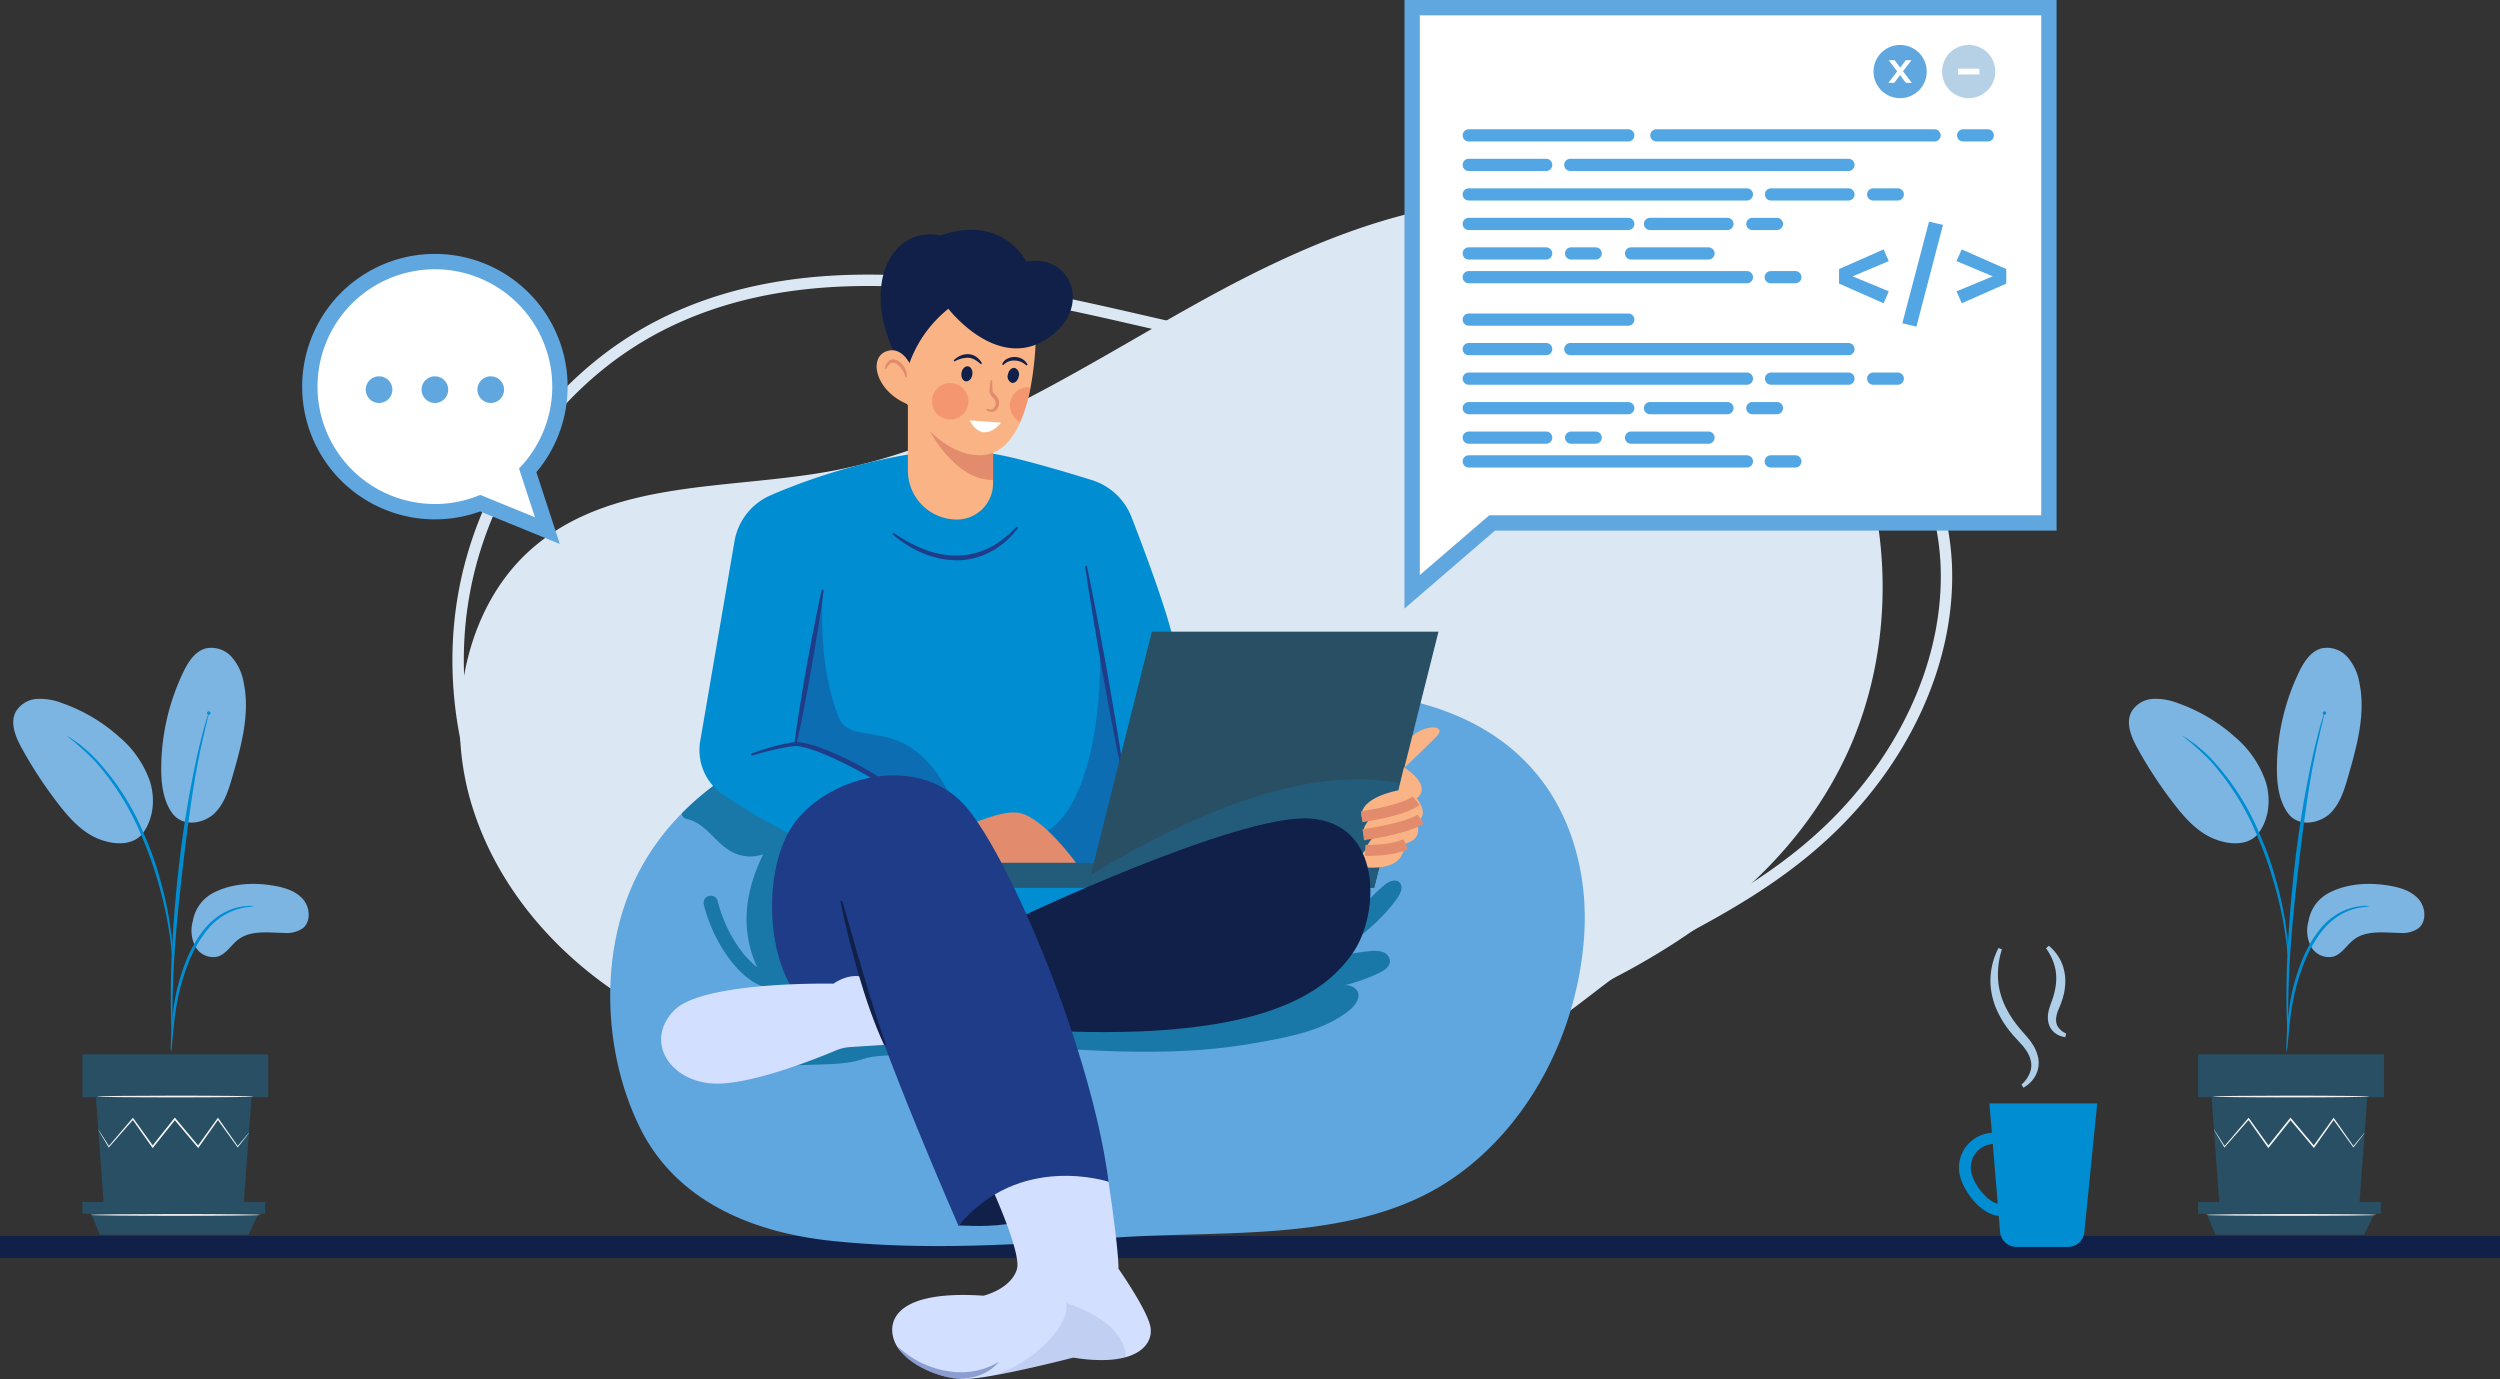 <svg xmlns="http://www.w3.org/2000/svg" xmlns:xlink="http://www.w3.org/1999/xlink" width="570" height="314.431" viewBox="0 0 570 314.431">
  <rect x="0" y="0" width="570" height="314.431" fill="#333333" stroke="none"/>
  <defs>
    <clipPath id="clip-path">
      <path id="SVGID" d="M1058.445,385.363V518.542l18.234-15.7h126.947V385.363Z" transform="translate(-1058.445 -385.363)" fill="none" stroke="#708cd5" stroke-miterlimit="10" stroke-width="3.5"/>
    </clipPath>
  </defs>
  <g id="IT_Service_Peru_ic_4" transform="translate(-211.605 -3285.285)">
    <g id="Group_257199" data-name="Group 257199" transform="translate(0 70)">
      <g id="Group_257154" data-name="Group 257154" transform="translate(211.605 3223)">
        <g id="Group_257153" data-name="Group 257153" transform="translate(0 0)">
          <g id="Group_257125" data-name="Group 257125" transform="translate(104.446 37.794)">
            <path id="Path_111992" data-name="Path 111992" d="M511.043,718.123a72.419,72.419,0,0,1,8.467-5.2c15.251-7.837,29.528-15.88,41.439-28.225,14.108-14.622,24-34.369,24-55.087s-11.147-41.959-29.5-50.553c-22.844-10.7-48.978-.526-73.836,2.038-32.043,3.3-63.9-6.449-95.523-13.185s-65.987-10.162-94.706,4.666c-23.123,11.939-40.151,35.569-44.6,61.894s3.782,54.721,21.564,74.379c25.655,28.362,66.009,36,103.427,37.809a498.654,498.654,0,0,0,82.617-2.865c12.353-1.461,23.915-3.974,34.823-10.118C497.058,729.254,503.754,723.237,511.043,718.123Z" transform="translate(-245.591 -543.75)" fill="none" stroke="#dbe8f3" stroke-miterlimit="10" stroke-width="2.596"/>
            <path id="Path_111993" data-name="Path 111993" d="M342.664,677.824c-19.262-2.278-38.645-6.932-55.665-17.132s-31.548-26.482-37.217-46.4-1.19-43.393,13.4-56.677c18.157-16.532,45.058-13.9,68.7-18.237,30.477-5.587,57.211-23.68,84.552-38.806s58.12-27.82,88.68-21.419c24.606,5.155,46.785,23.217,58.093,47.311s11.477,53.65.444,77.415c-15.92,34.288-51.073,52.67-85.111,64.644a461.815,461.815,0,0,1-77.032,19.844c-9.616,1.609-19.431,2.912-29.118,1.388s-19.36-6.2-25.354-14.584Z" transform="translate(-247.012 -477.452)" fill="#dbe8f3"/>
          </g>
          <line id="Line_656" data-name="Line 656" x2="570" transform="translate(0 276.581)" fill="none" stroke="#102048" stroke-miterlimit="10" stroke-width="5"/>
          <g id="Group_257145" data-name="Group 257145" transform="translate(446.634 207.905)">
            <g id="Group_257144" data-name="Group 257144">
              <g id="Group_257143" data-name="Group 257143" transform="translate(0 42.478)">
                <path id="Path_112009" data-name="Path 112009" d="M165.752,1565.19c-4.466,0-9.436-6.537-9.436-10.967a8,8,0,1,1,16.005,0C172.321,1558.463,170.538,1565.19,165.752,1565.19Zm-1.433-16.417a5.377,5.377,0,0,0-5.287,5.451c0,3.316,4.02,8.251,6.72,8.251,2.482,0,3.854-4.879,3.854-8.251A5.377,5.377,0,0,0,164.319,1548.773Z" transform="translate(-156.316 -1546.057)" fill="#008dd1"/>
              </g>
              <path id="Path_112010" data-name="Path 112010" d="M206.252,1548.751H194.5a3.753,3.753,0,0,1-3.74-3.442l-2.43-29.279h24.575l-2.922,29.34A3.753,3.753,0,0,1,206.252,1548.751Z" transform="translate(-181.378 -1480.075)" fill="#008dd1"/>
              <path id="Path_112011" data-name="Path 112011" d="M191.95,1353.213a18.361,18.361,0,0,0-.724,8.322,17.932,17.932,0,0,0,1.157,3.959,22.951,22.951,0,0,0,2.021,3.64,30.779,30.779,0,0,0,2.636,3.3c.23.25.48.559.732.861s.507.592.738.913l.652,1a8.66,8.66,0,0,1,.539,1.088,6.338,6.338,0,0,1,.4,1.168,5.8,5.8,0,0,1,.209,1.236,2.635,2.635,0,0,1,.007.632l-.043.632c-.03.208-.088.414-.132.619a3.055,3.055,0,0,1-.178.6l-.237.576c-.1.182-.2.358-.3.535a3.8,3.8,0,0,1-.341.5,4.078,4.078,0,0,1-.379.468,7.059,7.059,0,0,1-1.845,1.488l-.453-.718a6.58,6.58,0,0,0,2.108-3.3,1.962,1.962,0,0,0,.085-.462c.015-.156.046-.308.052-.463l-.021-.466a1.581,1.581,0,0,0-.054-.461,4.349,4.349,0,0,0-.23-.91,4.587,4.587,0,0,0-.377-.881,9.289,9.289,0,0,0-.492-.848l-.583-.815c-.208-.264-.455-.509-.679-.764l-.721-.786c-.516-.553-1.031-1.107-1.5-1.7-.5-.574-.935-1.2-1.374-1.826a21.944,21.944,0,0,1-2.156-4.072,17.25,17.25,0,0,1-1.072-4.512,16.1,16.1,0,0,1,1.778-8.873Z" transform="translate(-182.144 -1352.375)" fill="#afcfe9"/>
              <path id="Path_112012" data-name="Path 112012" d="M248.353,1350.518a10.15,10.15,0,0,1,3.337,4.981,11.135,11.135,0,0,1,.444,3.064,14.142,14.142,0,0,1-.357,3.042,18.083,18.083,0,0,1-.948,2.855l-.257.63c-.076.2-.169.394-.234.591l-.165.593c-.061.2-.067.388-.109.585a2.717,2.717,0,0,0-.039.572,2.594,2.594,0,0,0,.047.551,3.188,3.188,0,0,0,.13.529,3.381,3.381,0,0,0,.25.491,4.194,4.194,0,0,0,1.858,1.528l-.167.833a4.551,4.551,0,0,1-2.887-1.422,3.989,3.989,0,0,1-.87-1.509,4.025,4.025,0,0,1-.184-.849,4.461,4.461,0,0,1-.044-.847,5.631,5.631,0,0,1,.067-.825l.162-.792c.065-.258.157-.5.235-.751s.164-.508.241-.7a20.535,20.535,0,0,0,.807-2.553,15.178,15.178,0,0,0,.385-2.59,11.871,11.871,0,0,0-.167-2.577,12.436,12.436,0,0,0-2.155-4.843Z" transform="translate(-227.875 -1350.518)" fill="#afcfe9"/>
            </g>
          </g>
          <g id="Group_257148" data-name="Group 257148" transform="translate(139.135 44.668)">
            <path id="Path_112023" data-name="Path 112023" d="M619.267,1157.351c-1.336,22.044-12.448,44.072-30.663,56.194-21.713,14.452-52.072,11.253-76.8,13.094-21.376,1.591-42.915,2.96-64.3.684-17.52-1.868-35.192-8.809-43.562-25.819-8.385-17.048-9.292-39.7-.907-56.954a55.281,55.281,0,0,1,10.46-14.669c.685-.7,1.4-1.385,2.118-2.053.489-.451.983-.9,1.488-1.331.771-.668,1.564-1.32,2.368-1.955.266-.206.532-.413.8-.619s.538-.407.809-.608.543-.4.82-.6l.619-.44q.513-.367,1.043-.717a72.751,72.751,0,0,1,9.808-5.55,78.151,78.151,0,0,1,10.123-3.937c11.247-3.492,22.995-4.73,34.6-6.256,24.629-3.231,49.7-4.334,74.529-4.317,20.257.005,43.067,3.036,56.612,20.426C616.888,1131.744,620.033,1144.795,619.267,1157.351Z" transform="translate(-397.186 -996.807)" fill="#60a6df"/>
            <path id="Path_112024" data-name="Path 112024" d="M1226.6,1151.745s5.225-4.908,7.994-7.749-3.272-2.933-6.25.607A7.749,7.749,0,0,0,1226.6,1151.745Z" transform="translate(-1046.22 -1028.433)" fill="#f9b384"/>
            <path id="Path_112025" data-name="Path 112025" d="M492.16,1168.3a72.76,72.76,0,0,0-9.808,5.55q-.529.35-1.043.717l-.619.44c-.277.2-.549.4-.82.6s-.543.4-.809.608-.538.413-.8.619q-1.189.945-2.335,1.939l-.033.016c-.505.434-1,.88-1.488,1.33-.722.668-1.434,1.352-2.118,2.053a1.384,1.384,0,0,0,1.05,1.256c4.076.825,6.118,4.714,9.4,6.925a9.023,9.023,0,0,0,8.079,1.151c-2.97,6.291-4.609,12.531-3.326,19.572a25.1,25.1,0,0,0,1.989,6.16c-3.818-2.835-7.495-8.909-9.007-15.068a1.629,1.629,0,0,0-3.165.777c1.872,7.625,6.639,14.952,11.59,17.817a10.646,10.646,0,0,0,3.562,1.316,24.954,24.954,0,0,0,3.279,3.472l7.321,2.047,5.974-38.56Z" transform="translate(-455.969 -1049.097)" fill="#1978a7"/>
            <path id="Path_112026" data-name="Path 112026" d="M527.893,946.445a158.027,158.027,0,0,1-31.746-16.339,12.264,12.264,0,0,1-5.144-12.2l7.806-45.5a14.034,14.034,0,0,1,8.275-10.536,138.81,138.81,0,0,1,35.473-9.926,85.381,85.381,0,0,1,13.713.272c5.058.5,16.637,3.911,24,6.2a14.263,14.263,0,0,1,9.072,8.466c3.086,7.955,8.1,21.389,9.7,28.649,5.521,25.073,4.616,23.217,4.616,23.217l5.7,38.56L548.8,960.7l-15.478-7.06Z" transform="translate(-470.484 -801.347)" fill="#008dd1"/>
            <path id="Path_112027" data-name="Path 112027" d="M714.178,626.864s-5.363-11-19.619-5.974c-10.319-2.24-18.194,9.979-10.59,26.612l14.324,3.327Z" transform="translate(-619.295 -619.575)" fill="#102048"/>
            <path id="Path_112028" data-name="Path 112028" d="M729,796.25V815.7a8.247,8.247,0,0,1-8.244,8.244,11.172,11.172,0,0,1-11.171-11.171V796.25Z" transform="translate(-641.719 -757.87)" fill="#f9b384"/>
            <path id="Path_112029" data-name="Path 112029" d="M747.1,831.482v10.612c-8.652.043-14.392-11.144-14.392-11.144Z" transform="translate(-659.82 -785.031)" fill="#e28b6d"/>
            <path id="Path_112030" data-name="Path 112030" d="M732.176,691.552a37.547,37.547,0,0,1-2.335,7.88c-1.868,4.263-4.72,7.511-9.075,7.6-10.194.217-18.058-13.713-18.058-13.713l1.629-19.008,7.739-8.689,21.316,13.17A71.985,71.985,0,0,1,732.176,691.552Z" transform="translate(-636.337 -655.621)" fill="#f9b384"/>
            <path id="Path_112031" data-name="Path 112031" d="M699.351,673.079a28.041,28.041,0,0,1,9.436-14.12s10.658,13.917,21.927,7.2,6.381-19.959-4.141-17.922l-12.084-1.358-15.139,4.82-2.58,11.88Z" transform="translate(-631.69 -640.945)" fill="#102048"/>
            <path id="Path_112032" data-name="Path 112032" d="M627.507,1048.4c-10.269-22.188-23.213-11.6-26.381-19.745-4.439-11.415-3.6-24.328-3.62-28.241l-6.185,34.826s13.809,1.313,18.914,9.627Z" transform="translate(-549.148 -917.684)" fill="#1f3c88" opacity="0.4"/>
            <path id="Path_112033" data-name="Path 112033" d="M597.012,997.4c-.385,2.979-.839,5.947-1.308,8.911s-.993,5.919-1.485,8.88q-.773,4.435-1.636,8.853l-.885,4.415c-.32,1.467-.618,2.938-.961,4.4l-.449-.079c.18-1.492.4-2.976.608-4.464l.684-4.45q.7-4.447,1.5-8.877c.554-2.95,1.063-5.907,1.653-8.85s1.169-5.888,1.83-8.819Z" transform="translate(-548.338 -915.257)" fill="#1f3c88"/>
            <path id="Path_112034" data-name="Path 112034" d="M895.914,972.328c.822,3.87,1.581,7.75,2.324,11.633s1.438,7.776,2.16,11.663q1.034,5.84,2.019,11.688l.948,5.855c.293,1.956.606,3.908.876,5.868l-.418.075c-.423-1.932-.8-3.873-1.206-5.809l-1.134-5.822q-1.1-5.828-2.144-11.665c-.666-3.9-1.372-7.787-2-11.69s-1.273-7.8-1.839-11.72Z" transform="translate(-787.245 -895.697)" fill="#1f3c88"/>
            <path id="Path_112035" data-name="Path 112035" d="M848,1055c.724,7.06-.362,43.628-17.379,44.172l.181,7.965,26.793-1.629Z" transform="translate(-736.466 -960.409)" fill="#1f3c88" opacity="0.4"/>
            <path id="Path_112036" data-name="Path 112036" d="M745.669,1236.048c12.084-5.159,14.394-4.967,16.021-4.888,5.567.272,13.577,11.405,13.577,11.405l-.136,2.036H744.583Z" transform="translate(-669.115 -1098.281)" fill="#e28b6d"/>
            <rect id="Rectangle_158826" data-name="Rectangle 158826" width="37.609" height="5.702" transform="translate(85.424 144.329)" fill="#235c7a"/>
            <path id="Path_112037" data-name="Path 112037" d="M963.477,1099.8H898.125l14.664-58.4h65.352Z" transform="translate(-789.302 -949.76)" fill="#284f63"/>
            <path id="Path_112038" data-name="Path 112038" d="M968.748,1197.163c-6.466-.966-27.375-5.311-70.461,20.939l-1,3.62,65.533-.674Z" transform="translate(-788.65 -1071.013)" fill="#235c7a"/>
            <g id="Group_257147" data-name="Group 257147" transform="translate(169.762 122.56)">
              <path id="Path_112039" data-name="Path 112039" d="M1190.221,1259.144c-.407,2.75-.543,6.789-9.063,6.28l-2.512-1.29,2.376-2.613,5.126-2.614Z" transform="translate(-1178.646 -1242.579)" fill="#f9b384"/>
              <path id="Path_112040" data-name="Path 112040" d="M1199.585,1225.833s4.662,6.092-.023,7.966a26.957,26.957,0,0,1-9.979,1.833c2.172-6.11,9.233-5.7,9.233-5.7Z" transform="translate(-1187.207 -1216.691)" fill="#f9b384"/>
              <path id="Path_112041" data-name="Path 112041" d="M1198.027,1207.708s6.427,5.974.452,7.649c-8.437,2.365-11.043,2.534-11.043,2.534-.453-4.481,7.92-7.377,7.92-7.377Z" transform="translate(-1185.513 -1202.503)" fill="#f9b384"/>
              <path id="Path_112042" data-name="Path 112042" d="M1195.412,1183.75s8.78,5.34.543,8.327-10.183,2.942-10.183,2.942c-.453-4.481,8.373-6.019,8.373-6.019Z" transform="translate(-1184.211 -1183.75)" fill="#f9b384"/>
              <path id="Path_112043" data-name="Path 112043" d="M1185.833,1222.416s9.572-1.358,12.423-3.666" transform="translate(-1184.272 -1211.147)" fill="none" stroke="#e28b6d" stroke-miterlimit="10" stroke-width="2.5"/>
              <path id="Path_112044" data-name="Path 112044" d="M1187.5,1241.7s9.957-1.4,13.079-3.575" transform="translate(-1185.577 -1226.313)" fill="none" stroke="#e28b6d" stroke-miterlimit="10" stroke-width="2.5"/>
              <path id="Path_112045" data-name="Path 112045" d="M1189.583,1265.8s5.906.2,9.233-1.426" transform="translate(-1187.207 -1246.86)" fill="none" stroke="#e28b6d" stroke-miterlimit="10" stroke-width="2.5"/>
            </g>
            <path id="Path_112046" data-name="Path 112046" d="M762.708,1605.641c1-.543,16.746,2.9,34.215-10.047l-22.538-6.427Z" transform="translate(-683.303 -1378.536)" fill="#102048"/>
            <path id="Path_112047" data-name="Path 112047" d="M868.987,1306.59c.749-1.07,1.4-2.645.451-3.547-.983-.945-2.591-.114-3.623.777a43.474,43.474,0,0,0-5,5.1L822.77,1316l-52.137,12.67,8.964,11.442c26.069,1.9,40.916,2.39,57.229-.489,8.315-1.468,15.748-2.98,21.293-7.5,1.32-1.081,2.569-2.895,1.711-4.366a3.216,3.216,0,0,0-3-1.244,38.509,38.509,0,0,0,8.06-2.873c1.146-.554,2.422-1.423,2.4-2.694a2.358,2.358,0,0,0-1.6-2.01A6.223,6.223,0,0,0,863,1318.7a36.774,36.774,0,0,0-10.178,2.248C858.761,1316.8,864.805,1312.5,868.987,1306.59ZM852.738,1321c0-.011.005-.016.016-.027a.223.223,0,0,0,.054-.021C852.787,1320.971,852.76,1320.987,852.738,1321Z" transform="translate(-689.506 -1154.242)" fill="#1978a7"/>
            <path id="Path_112048" data-name="Path 112048" d="M821.458,1260.453s50.779-24.167,67.344-23.081,16.021,21.724,9.776,30.685-20.909,20.909-74.947,17.379Z" transform="translate(-729.29 -1103.136)" fill="#102048"/>
            <path id="Path_112049" data-name="Path 112049" d="M746.422,1599.047c-2.748.776-6.647.967-12.013.114,0,0-6.952,1.8-13.795,3.221-4.633.961-9.211,1.743-11.552,1.667-.2-.005-.4-.016-.608-.033-4.491-.32-10.15-2.661-13.154-6.006a.052.052,0,0,0-.022-.027,8.367,8.367,0,0,1-1.787-2.982c-1.629-5.072,1.814-11.226,20.458-9.96,0,0,6.153-1.445,7.6-5.974s-9.233-26.248-9.233-26.248l15.207-10.319,14.935,16.564s2.265,14.935,2.265,19.823c0,0,6.333,9.053,7.239,13.034C752.548,1594.463,751.277,1597.673,746.422,1599.047Z" transform="translate(-628.843 -1342.006)" fill="#d3dfff"/>
            <path id="Path_112050" data-name="Path 112050" d="M544.855,1159.959c1.742-.67,3.516-1.212,5.311-1.71.9-.245,1.8-.475,2.723-.655q.689-.14,1.4-.237c.237-.032.472-.056.718-.076a5.182,5.182,0,0,1,.761.015,22.456,22.456,0,0,1,5.476,1.467c1.748.666,3.458,1.411,5.138,2.219s3.324,1.684,4.937,2.615,3.2,1.91,4.74,2.956a51.069,51.069,0,0,1,8.548,7.174l-.322.323q-2.048-1.853-4.264-3.5c-1.466-1.108-2.984-2.147-4.536-3.132a93.64,93.64,0,0,0-9.6-5.412c-1.646-.815-3.323-1.568-5.026-2.24a24.833,24.833,0,0,0-5.178-1.553,4.317,4.317,0,0,0-.624-.036c-.215.011-.441.028-.663.051-.447.049-.9.113-1.347.191-.9.157-1.8.339-2.7.541-1.793.408-3.581.883-5.336,1.426Z" transform="translate(-512.776 -1040.465)" fill="#1f3c88"/>
            <path id="Path_112051" data-name="Path 112051" d="M584.5,1454.8c6.11-.407,12.114.03,16.474-1.494,4.661-1.629,16.836-.543,16.836-.543l-6.7-9.64-27.155,6.789Z" transform="translate(-543.384 -1264.219)" fill="#1978a7"/>
            <path id="Path_112052" data-name="Path 112052" d="M571.5,1240.637c-6.246-10.047-6.246-29.87,1.629-38.831,9-10.241,28.241-14.12,38.288-2.172s28.512,55.667,32.314,85.266c0,0-20.366-6.789-34.215,10.047,0,0-18.194-41.547-22-56.753l-10.319,8.146Z" transform="translate(-530.111 -1067.841)" fill="#1f3c88"/>
            <path id="Path_112053" data-name="Path 112053" d="M496.418,1403.056s-2.715-1-6.517,1.539c0,0-29.689-.633-36.3,6.065s-1.539,15.659,8.146,16.655c8.129.835,23.908-5.47,28.77-7.518a9.622,9.622,0,0,1,3.106-.736l8.041-.526Z" transform="translate(-439.008 -1232.703)" fill="#d3dfff"/>
            <path id="Path_112054" data-name="Path 112054" d="M685.3,751.26s-1.991-6.6-6.372-4.95-2.048,10.241,6.6,12.63Z" transform="translate(-616.035 -718.571)" fill="#f9b384"/>
            <path id="Path_112055" data-name="Path 112055" d="M693.618,932.455a31.54,31.54,0,0,0,6.91,3.766,20.406,20.406,0,0,0,7.6,1.434,16.811,16.811,0,0,0,7.436-1.846l.867-.441c.284-.157.544-.354.819-.528a12.685,12.685,0,0,0,1.584-1.145l.763-.619.383-.31c.124-.107.234-.229.353-.343q.7-.7,1.411-1.387l.325.274q-.641.775-1.305,1.54c-.112.126-.216.26-.335.38l-.368.349-.738.7a13.368,13.368,0,0,1-1.591,1.269c-.278.2-.542.414-.832.593l-.89.508a16.32,16.32,0,0,1-7.87,2.084,20.117,20.117,0,0,1-7.958-1.66,26.118,26.118,0,0,1-6.829-4.282Z" transform="translate(-629.017 -863.376)" fill="#1f3c88"/>
            <path id="Path_112056" data-name="Path 112056" d="M639.254,1323.942l2.353,8.233c.8,2.739,1.549,5.491,2.385,8.217.819,2.731,1.634,5.462,2.493,8.178.43,1.358.854,2.719,1.325,4.063.23.673.438,1.357.681,2.025s.48,1.341.71,2.017l-.392.164q-.909-1.948-1.711-3.944c-.534-1.331-1.02-2.677-1.512-4.023-.965-2.7-1.818-5.431-2.626-8.176-.784-2.752-1.558-5.506-2.239-8.284s-1.338-5.561-1.88-8.372Z" transform="translate(-586.344 -1170.927)" fill="#102048"/>
            <path id="Path_112057" data-name="Path 112057" d="M827.545,1758.291c-2.748.777-6.647.967-12.013.114,0,0-11.5,2.943-18.761,4.1,7.468-1.493,18.329-10.726,17.107-16.564C824.6,1749.468,827.524,1754.831,827.545,1758.291Z" transform="translate(-709.966 -1501.25)" fill="#1f3c88" opacity="0.1"/>
            <path id="Path_112058" data-name="Path 112058" d="M722.1,1795.113a10.836,10.836,0,0,1-5.616,3.443,15.36,15.36,0,0,1-3.476.505c-4.491-.32-10.15-2.661-13.154-6.007a.054.054,0,0,0-.022-.027,12.812,12.812,0,0,1-.88-1.352,21.9,21.9,0,0,0,5.208,3.633,20.69,20.69,0,0,0,2.884,1.173c.483.185.988.293,1.488.434a12.975,12.975,0,0,0,1.521.3A16.806,16.806,0,0,0,722.1,1795.113Z" transform="translate(-633.402 -1537.051)" fill="#1f3c88" opacity="0.4"/>
            <path id="Path_112059" data-name="Path 112059" d="M690.048,759.645a4.468,4.468,0,0,0-.708-1.651,4.956,4.956,0,0,0-1.2-1.292,1.332,1.332,0,0,0-1.388-.256,3.142,3.142,0,0,0-1.1,1.309l-.3-.1a2.717,2.717,0,0,1,1.042-1.82,1.628,1.628,0,0,1,1.183-.243,2.537,2.537,0,0,1,1.039.456,4.491,4.491,0,0,1,1.328,1.6,3.48,3.48,0,0,1,.424,2.005Z" transform="translate(-622.75 -726.02)" fill="#e28b6d"/>
            <path id="Path_112060" data-name="Path 112060" d="M816.884,766.52c-.191.937-.9,1.584-1.576,1.445a1.552,1.552,0,0,1-.885-1.947c.191-.937.9-1.584,1.576-1.445A1.552,1.552,0,0,1,816.884,766.52Z" transform="translate(-723.746 -733.059)" fill="#102048"/>
            <ellipse id="Ellipse_4139" data-name="Ellipse 4139" cx="1.731" cy="1.256" rx="1.731" ry="1.256" transform="translate(79.799 34.354) rotate(-80.739)" fill="#102048"/>
            <path id="Path_112061" data-name="Path 112061" d="M793.131,777.481c.064.771.1,1.538.1,2.289a1.366,1.366,0,0,0,.4.795,8.437,8.437,0,0,1,.789.907,1.872,1.872,0,0,1,.281.658,2.344,2.344,0,0,1,.046.691,2.281,2.281,0,0,1-.5,1.263,1.736,1.736,0,0,1-.558.446,1.593,1.593,0,0,1-.693.146,2.247,2.247,0,0,1-1.195-.433l.15-.281a2.141,2.141,0,0,0,1.013.144,1,1,0,0,0,.716-.46,1.659,1.659,0,0,0,.06-1.732c-.168-.268-.445-.52-.708-.851a1.972,1.972,0,0,1-.5-1.28c.059-.789.153-1.562.274-2.331Z" transform="translate(-706.083 -743.157)" fill="#e28b6d"/>
            <path id="Path_112062" data-name="Path 112062" d="M757.591,751.547a5.086,5.086,0,0,1,1.525-1.047,4.036,4.036,0,0,1,1.89-.361,3.439,3.439,0,0,1,1.828.67,4.362,4.362,0,0,1,1.221,1.414l-.251.2a8.856,8.856,0,0,0-1.356-1.008,3.548,3.548,0,0,0-1.5-.463,6.3,6.3,0,0,0-3.171.857Z" transform="translate(-679.298 -721.77)" fill="#102048"/>
            <path id="Path_112063" data-name="Path 112063" d="M808.457,754.825a2.321,2.321,0,0,1,1.19-1.305,3.606,3.606,0,0,1,1.732-.387,3.546,3.546,0,0,1,1.714.471,2.774,2.774,0,0,1,1.173,1.3l-.267.174a3.831,3.831,0,0,0-2.641-1.13,3.205,3.205,0,0,0-2.615,1.023Z" transform="translate(-719.114 -724.119)" fill="#102048"/>
            <path id="Path_112064" data-name="Path 112064" d="M774.325,819.63l7.2.513S777.51,825.473,774.325,819.63Z" transform="translate(-692.396 -776.171)" fill="#fff"/>
            <path id="Path_112065" data-name="Path 112065" d="M821.372,784.838a37.549,37.549,0,0,1-2.335,7.88,4.159,4.159,0,0,1,1.787-7.918A3.673,3.673,0,0,1,821.372,784.838Z" transform="translate(-725.533 -748.907)" fill="#ee6f57" opacity="0.4"/>
            <circle id="Ellipse_4140" data-name="Ellipse 4140" cx="4.164" cy="4.164" r="4.164" transform="translate(72.053 36.878) rotate(-22.78)" fill="#ee6f57" opacity="0.4"/>
          </g>
          <g id="Group_257150" data-name="Group 257150" transform="translate(70.642 51.923)">
            <path id="Path_112066" data-name="Path 112066" d="M305.381,590.11a28.512,28.512,0,1,0-10.83,7.47l15.307,6.248Z" transform="translate(-255.701 -542.492)" fill="#fff" stroke="#60a6df" stroke-miterlimit="10" stroke-width="3.5"/>
            <g id="Group_257149" data-name="Group 257149" transform="translate(12.737 26.157)">
              <circle id="Ellipse_4141" data-name="Ellipse 4141" cx="3.045" cy="3.045" r="3.045" fill="#60a6df"/>
              <circle id="Ellipse_4142" data-name="Ellipse 4142" cx="3.045" cy="3.045" r="3.045" transform="translate(12.732)" fill="#60a6df"/>
              <circle id="Ellipse_4143" data-name="Ellipse 4143" cx="3.045" cy="3.045" r="3.045" transform="translate(25.465)" fill="#60a6df"/>
            </g>
          </g>
        </g>
      </g>
      <g id="Group_257197" data-name="Group 257197" transform="translate(214.625 3362.954)">
        <g id="Group_254259" data-name="Group 254259">
          <g id="Group_254245" data-name="Group 254245" transform="translate(40.654 53.859)">
            <g id="Group_254244" data-name="Group 254244">
              <path id="Path_110419" data-name="Path 110419" d="M692.565,377.89c4.144-2.137,9.021-2.415,13.62-1.655,2.471.408,5.047,1.147,6.729,3s2,5.122.069,6.717a6.441,6.441,0,0,1-4.242,1.076c-3.6-.042-7.6-.676-10.472,1.491-1.641,1.236-2.733,3.291-4.7,3.9a4.639,4.639,0,0,1-5.1-2.271,7.93,7.93,0,0,1-.577-5.85A8.933,8.933,0,0,1,692.565,377.89Z" transform="translate(-687.598 -375.851)" fill="#7cb4e2"/>
            </g>
          </g>
          <g id="Group_254247" data-name="Group 254247" transform="translate(33.739)">
            <g id="Group_254246" data-name="Group 254246">
              <path id="Path_110420" data-name="Path 110420" d="M683.04,359.3c2.533,3.618,7.457,2.42,9.74.212s3.248-5.409,4.126-8.462c2.007-6.973,4.03-14.289,2.538-21.391a11.888,11.888,0,0,0-2.732-5.816,6.209,6.209,0,0,0-5.884-1.958c-2.483.656-4.025,3.088-5.141,5.4a51,51,0,0,0-5.039,21.883c-.012,3.524.4,7.221,2.392,10.132" transform="translate(-680.648 -321.725)" fill="#7cb4e2"/>
            </g>
          </g>
          <g id="Group_254249" data-name="Group 254249" transform="translate(0 11.641)">
            <g id="Group_254248" data-name="Group 254248">
              <path id="Path_110421" data-name="Path 110421" d="M675.916,364.55c2.75-3.264,3.272-8.025,2.049-12.115a23.352,23.352,0,0,0-7.176-10.408,38.616,38.616,0,0,0-12.848-7.581,13.7,13.7,0,0,0-5.779-.982,6.065,6.065,0,0,0-4.849,2.934c-1.352,2.579-.056,5.707,1.346,8.259a97.825,97.825,0,0,0,8.439,12.851c2.529,3.262,5.427,6.479,9.283,7.953s7.859,1.3,9.9-1.373" transform="translate(-646.742 -333.424)" fill="#7cb4e2"/>
            </g>
          </g>
          <g id="Group_254252" data-name="Group 254252" transform="translate(35.913 58.883)">
            <g id="Group_254251" data-name="Group 254251">
              <g id="Group_254250" data-name="Group 254250">
                <path id="Path_110422" data-name="Path 110422" d="M682.879,414.171a7.911,7.911,0,0,0,.23-1.644c.116-1.2.263-2.7.437-4.488a64.754,64.754,0,0,1,1.009-6.58,50.759,50.759,0,0,1,2.392-7.767,28.6,28.6,0,0,1,3.966-7.028,14.8,14.8,0,0,1,5.014-4.169,14.016,14.016,0,0,1,4.223-1.314,7.948,7.948,0,0,0,1.637-.237,7.692,7.692,0,0,0-1.666-.026,12.778,12.778,0,0,0-4.4,1.145,14.784,14.784,0,0,0-5.29,4.205,27.969,27.969,0,0,0-4.112,7.169,47.547,47.547,0,0,0-2.374,7.895,55.564,55.564,0,0,0-.876,6.664c-.142,1.906-.2,3.448-.222,4.515A7.775,7.775,0,0,0,682.879,414.171Z" transform="translate(-682.833 -380.9)" fill="#008dd1"/>
              </g>
            </g>
          </g>
          <g id="Group_254255" data-name="Group 254255" transform="translate(35.913 14.537)">
            <g id="Group_254254" data-name="Group 254254">
              <g id="Group_254253" data-name="Group 254253">
                <path id="Path_110423" data-name="Path 110423" d="M683.188,410.5a3.217,3.217,0,0,0,.045-.763c0-.573,0-1.295-.006-2.181-.006-1.893-.005-4.633.1-8.015.168-6.766.75-14.048,1.876-24.315,1.066-9.653,2.5-20.887,4.005-28.192.323-1.661.65-3.156.956-4.465s.542-2.444.784-3.358c.207-.862.375-1.563.509-2.12a.384.384,0,1,0-.131-.038c-.167.549-.376,1.241-.634,2.091-.281.906-.569,2.031-.9,3.337s-.7,2.8-1.057,4.454a247.8,247.8,0,0,0-4.21,26.159c-1.127,10.288-1.636,19.654-1.681,26.438-.04,3.392.032,6.138.118,8.032.055.886.1,1.607.133,2.18A3.265,3.265,0,0,0,683.188,410.5Z" transform="translate(-682.833 -336.334)" fill="#008dd1"/>
              </g>
            </g>
          </g>
          <g id="Group_254258" data-name="Group 254258" transform="translate(12.146 20.061)">
            <g id="Group_254257" data-name="Group 254257">
              <g id="Group_254256" data-name="Group 254256">
                <path id="Path_110424" data-name="Path 110424" d="M683.116,392.459a14.578,14.578,0,0,0-.016-2.279c-.085-1.465-.286-3.581-.7-6.174a81.252,81.252,0,0,0-2.008-9,73.531,73.531,0,0,0-3.761-10.643,56.691,56.691,0,0,0-11.046-17.2,27.947,27.947,0,0,0-2.6-2.416c-.4-.337-.75-.673-1.109-.939l-1.008-.695a14.746,14.746,0,0,0-1.919-1.229,68.078,68.078,0,0,1,6.288,5.61,59.73,59.73,0,0,1,10.771,17.139,83.989,83.989,0,0,1,3.783,10.546,91.449,91.449,0,0,1,2.136,8.906c.471,2.566.743,4.662.907,6.113A14.606,14.606,0,0,0,683.116,392.459Z" transform="translate(-658.948 -341.886)" fill="#008dd1"/>
              </g>
            </g>
          </g>
        </g>
        <g id="Group_254261" data-name="Group 254261" transform="translate(18.851 102.504)">
          <g id="Group_254260" data-name="Group 254260">
            <path id="Path_110425" data-name="Path 110425" d="M665.686,424.738l1.81,24.8h31.862l1.81-24.8Z" transform="translate(-665.686 -424.738)" fill="#284f63"/>
          </g>
        </g>
        <g id="Group_254263" data-name="Group 254263" transform="translate(15.774 92.728)">
          <g id="Group_254262" data-name="Group 254262">
            <rect id="Rectangle_158440" data-name="Rectangle 158440" width="42.362" height="9.776" fill="#284f63"/>
          </g>
        </g>
        <g id="Group_254265" data-name="Group 254265" transform="translate(15.774 126.357)">
          <g id="Group_254264" data-name="Group 254264">
            <path id="Path_110426" data-name="Path 110426" d="M662.594,448.709v2.71h41.662v-2.71Z" transform="translate(-662.594 -448.709)" fill="#284f63"/>
          </g>
        </g>
        <g id="Group_254267" data-name="Group 254267" transform="translate(17.764 129.067)">
          <g id="Group_254266" data-name="Group 254266">
            <path id="Path_110427" data-name="Path 110427" d="M666.545,456.2l-1.951-4.769h38.154l-2.276,4.769Z" transform="translate(-664.594 -451.432)" fill="#284f63"/>
          </g>
        </g>
        <g id="Group_254270" data-name="Group 254270" transform="translate(19.388 107.126)">
          <g id="Group_254269" data-name="Group 254269">
            <g id="Group_254268" data-name="Group 254268">
              <path id="Path_110428" data-name="Path 110428" d="M700.58,432.867a1.076,1.076,0,0,1-.148.228l-.477.631L698.1,436.1l-.083.105-.08-.109-4.56-6.308h.263l-4.49,6.357-.141.2-.157-.187c-1.657-1.971-3.456-4.113-5.325-6.335l.308,0-.294.368-4.76,5.968-.159.2-.146-.207-4.492-6.356.261.013-5.532,6.3-.1.111-.075-.125-1.732-2.911-.444-.774a1.24,1.24,0,0,1-.136-.277,1.226,1.226,0,0,1,.186.246l.492.745,1.818,2.857-.173-.014,5.444-6.379.137-.161.123.174c1.378,1.922,2.9,4.05,4.532,6.327l-.305-.009,4.75-5.977c.1-.126.2-.252.293-.368l.151-.19.155.186,5.311,6.347-.3.012c1.639-2.285,3.164-4.414,4.534-6.325l.132-.186.13.186,4.464,6.375-.162-.005,1.93-2.316.517-.6A1.046,1.046,0,0,1,700.58,432.867Z" transform="translate(-666.226 -429.382)" fill="#f5f5f5"/>
            </g>
          </g>
        </g>
        <g id="Group_254273" data-name="Group 254273" transform="translate(19.117 102.142)">
          <g id="Group_254272" data-name="Group 254272">
            <g id="Group_254271" data-name="Group 254271">
              <path id="Path_110429" data-name="Path 110429" d="M701.614,424.572c0,.109-7.983.2-17.83.2s-17.831-.09-17.831-.2,7.982-.2,17.831-.2S701.614,424.463,701.614,424.572Z" transform="translate(-665.953 -424.374)" fill="#f5f5f5"/>
            </g>
          </g>
        </g>
        <g id="Group_254276" data-name="Group 254276" transform="translate(17.631 129.135)">
          <g id="Group_254275" data-name="Group 254275">
            <g id="Group_254274" data-name="Group 254274">
              <path id="Path_110430" data-name="Path 110430" d="M703.217,451.7c0,.109-8.677.2-19.378.2s-19.379-.089-19.379-.2,8.675-.2,19.379-.2S703.217,451.591,703.217,451.7Z" transform="translate(-664.46 -451.501)" fill="#f5f5f5"/>
            </g>
          </g>
        </g>
      </g>
      <g id="Group_257198" data-name="Group 257198" transform="translate(697 3362.954)">
        <g id="Group_254259-2" data-name="Group 254259">
          <g id="Group_254245-2" data-name="Group 254245" transform="translate(40.654 53.859)">
            <g id="Group_254244-2" data-name="Group 254244">
              <path id="Path_110419-2" data-name="Path 110419" d="M692.565,377.89c4.144-2.137,9.021-2.415,13.62-1.655,2.471.408,5.047,1.147,6.729,3s2,5.122.069,6.717a6.441,6.441,0,0,1-4.242,1.076c-3.6-.042-7.6-.676-10.472,1.491-1.641,1.236-2.733,3.291-4.7,3.9a4.639,4.639,0,0,1-5.1-2.271,7.93,7.93,0,0,1-.577-5.85A8.933,8.933,0,0,1,692.565,377.89Z" transform="translate(-687.598 -375.851)" fill="#7cb4e2"/>
            </g>
          </g>
          <g id="Group_254247-2" data-name="Group 254247" transform="translate(33.739)">
            <g id="Group_254246-2" data-name="Group 254246">
              <path id="Path_110420-2" data-name="Path 110420" d="M683.04,359.3c2.533,3.618,7.457,2.42,9.74.212s3.248-5.409,4.126-8.462c2.007-6.973,4.03-14.289,2.538-21.391a11.888,11.888,0,0,0-2.732-5.816,6.209,6.209,0,0,0-5.884-1.958c-2.483.656-4.025,3.088-5.141,5.4a51,51,0,0,0-5.039,21.883c-.012,3.524.4,7.221,2.392,10.132" transform="translate(-680.648 -321.725)" fill="#7cb4e2"/>
            </g>
          </g>
          <g id="Group_254249-2" data-name="Group 254249" transform="translate(0 11.641)">
            <g id="Group_254248-2" data-name="Group 254248">
              <path id="Path_110421-2" data-name="Path 110421" d="M675.916,364.55c2.75-3.264,3.272-8.025,2.049-12.115a23.352,23.352,0,0,0-7.176-10.408,38.616,38.616,0,0,0-12.848-7.581,13.7,13.7,0,0,0-5.779-.982,6.065,6.065,0,0,0-4.849,2.934c-1.352,2.579-.056,5.707,1.346,8.259a97.825,97.825,0,0,0,8.439,12.851c2.529,3.262,5.427,6.479,9.283,7.953s7.859,1.3,9.9-1.373" transform="translate(-646.742 -333.424)" fill="#7cb4e2"/>
            </g>
          </g>
          <g id="Group_254252-2" data-name="Group 254252" transform="translate(35.913 58.883)">
            <g id="Group_254251-2" data-name="Group 254251">
              <g id="Group_254250-2" data-name="Group 254250">
                <path id="Path_110422-2" data-name="Path 110422" d="M682.879,414.171a7.911,7.911,0,0,0,.23-1.644c.116-1.2.263-2.7.437-4.488a64.754,64.754,0,0,1,1.009-6.58,50.759,50.759,0,0,1,2.392-7.767,28.6,28.6,0,0,1,3.966-7.028,14.8,14.8,0,0,1,5.014-4.169,14.016,14.016,0,0,1,4.223-1.314,7.948,7.948,0,0,0,1.637-.237,7.692,7.692,0,0,0-1.666-.026,12.778,12.778,0,0,0-4.4,1.145,14.784,14.784,0,0,0-5.29,4.205,27.969,27.969,0,0,0-4.112,7.169,47.547,47.547,0,0,0-2.374,7.895,55.564,55.564,0,0,0-.876,6.664c-.142,1.906-.2,3.448-.222,4.515A7.775,7.775,0,0,0,682.879,414.171Z" transform="translate(-682.833 -380.9)" fill="#008dd1"/>
              </g>
            </g>
          </g>
          <g id="Group_254255-2" data-name="Group 254255" transform="translate(35.913 14.537)">
            <g id="Group_254254-2" data-name="Group 254254">
              <g id="Group_254253-2" data-name="Group 254253">
                <path id="Path_110423-2" data-name="Path 110423" d="M683.188,410.5a3.217,3.217,0,0,0,.045-.763c0-.573,0-1.295-.006-2.181-.006-1.893-.005-4.633.1-8.015.168-6.766.75-14.048,1.876-24.315,1.066-9.653,2.5-20.887,4.005-28.192.323-1.661.65-3.156.956-4.465s.542-2.444.784-3.358c.207-.862.375-1.563.509-2.12a.384.384,0,1,0-.131-.038c-.167.549-.376,1.241-.634,2.091-.281.906-.569,2.031-.9,3.337s-.7,2.8-1.057,4.454a247.8,247.8,0,0,0-4.21,26.159c-1.127,10.288-1.636,19.654-1.681,26.438-.04,3.392.032,6.138.118,8.032.055.886.1,1.607.133,2.18A3.265,3.265,0,0,0,683.188,410.5Z" transform="translate(-682.833 -336.334)" fill="#008dd1"/>
              </g>
            </g>
          </g>
          <g id="Group_254258-2" data-name="Group 254258" transform="translate(12.146 20.061)">
            <g id="Group_254257-2" data-name="Group 254257">
              <g id="Group_254256-2" data-name="Group 254256">
                <path id="Path_110424-2" data-name="Path 110424" d="M683.116,392.459a14.578,14.578,0,0,0-.016-2.279c-.085-1.465-.286-3.581-.7-6.174a81.252,81.252,0,0,0-2.008-9,73.531,73.531,0,0,0-3.761-10.643,56.691,56.691,0,0,0-11.046-17.2,27.947,27.947,0,0,0-2.6-2.416c-.4-.337-.75-.673-1.109-.939l-1.008-.695a14.746,14.746,0,0,0-1.919-1.229,68.078,68.078,0,0,1,6.288,5.61,59.73,59.73,0,0,1,10.771,17.139,83.989,83.989,0,0,1,3.783,10.546,91.449,91.449,0,0,1,2.136,8.906c.471,2.566.743,4.662.907,6.113A14.606,14.606,0,0,0,683.116,392.459Z" transform="translate(-658.948 -341.886)" fill="#008dd1"/>
              </g>
            </g>
          </g>
        </g>
        <g id="Group_254261-2" data-name="Group 254261" transform="translate(18.851 102.504)">
          <g id="Group_254260-2" data-name="Group 254260">
            <path id="Path_110425-2" data-name="Path 110425" d="M665.686,424.738l1.81,24.8h31.862l1.81-24.8Z" transform="translate(-665.686 -424.738)" fill="#284f63"/>
          </g>
        </g>
        <g id="Group_254263-2" data-name="Group 254263" transform="translate(15.774 92.728)">
          <g id="Group_254262-2" data-name="Group 254262">
            <rect id="Rectangle_158440-2" data-name="Rectangle 158440" width="42.362" height="9.776" fill="#284f63"/>
          </g>
        </g>
        <g id="Group_254265-2" data-name="Group 254265" transform="translate(15.774 126.357)">
          <g id="Group_254264-2" data-name="Group 254264">
            <path id="Path_110426-2" data-name="Path 110426" d="M662.594,448.709v2.71h41.662v-2.71Z" transform="translate(-662.594 -448.709)" fill="#284f63"/>
          </g>
        </g>
        <g id="Group_254267-2" data-name="Group 254267" transform="translate(17.764 129.067)">
          <g id="Group_254266-2" data-name="Group 254266">
            <path id="Path_110427-2" data-name="Path 110427" d="M666.545,456.2l-1.951-4.769h38.154l-2.276,4.769Z" transform="translate(-664.594 -451.432)" fill="#284f63"/>
          </g>
        </g>
        <g id="Group_254270-2" data-name="Group 254270" transform="translate(19.388 107.126)">
          <g id="Group_254269-2" data-name="Group 254269">
            <g id="Group_254268-2" data-name="Group 254268">
              <path id="Path_110428-2" data-name="Path 110428" d="M700.58,432.867a1.076,1.076,0,0,1-.148.228l-.477.631L698.1,436.1l-.083.105-.08-.109-4.56-6.308h.263l-4.49,6.357-.141.2-.157-.187c-1.657-1.971-3.456-4.113-5.325-6.335l.308,0-.294.368-4.76,5.968-.159.2-.146-.207-4.492-6.356.261.013-5.532,6.3-.1.111-.075-.125-1.732-2.911-.444-.774a1.24,1.24,0,0,1-.136-.277,1.226,1.226,0,0,1,.186.246l.492.745,1.818,2.857-.173-.014,5.444-6.379.137-.161.123.174c1.378,1.922,2.9,4.05,4.532,6.327l-.305-.009,4.75-5.977c.1-.126.2-.252.293-.368l.151-.19.155.186,5.311,6.347-.3.012c1.639-2.285,3.164-4.414,4.534-6.325l.132-.186.13.186,4.464,6.375-.162-.005,1.93-2.316.517-.6A1.046,1.046,0,0,1,700.58,432.867Z" transform="translate(-666.226 -429.382)" fill="#f5f5f5"/>
            </g>
          </g>
        </g>
        <g id="Group_254273-2" data-name="Group 254273" transform="translate(19.117 102.142)">
          <g id="Group_254272-2" data-name="Group 254272">
            <g id="Group_254271-2" data-name="Group 254271">
              <path id="Path_110429-2" data-name="Path 110429" d="M701.614,424.572c0,.109-7.983.2-17.83.2s-17.831-.09-17.831-.2,7.982-.2,17.831-.2S701.614,424.463,701.614,424.572Z" transform="translate(-665.953 -424.374)" fill="#f5f5f5"/>
            </g>
          </g>
        </g>
        <g id="Group_254276-2" data-name="Group 254276" transform="translate(17.631 129.135)">
          <g id="Group_254275-2" data-name="Group 254275">
            <g id="Group_254274-2" data-name="Group 254274">
              <path id="Path_110430-2" data-name="Path 110430" d="M703.217,451.7c0,.109-8.677.2-19.378.2s-19.379-.089-19.379-.2,8.675-.2,19.379-.2S703.217,451.591,703.217,451.7Z" transform="translate(-664.46 -451.501)" fill="#f5f5f5"/>
            </g>
          </g>
        </g>
      </g>
    </g>
    <g id="Group_257204" data-name="Group 257204" transform="translate(25 53)">
      <g id="Group_257142" data-name="Group 257142" transform="translate(508.575 3234.035)">
        <g id="Group_257141" data-name="Group 257141">
          <g id="Group_257140" data-name="Group 257140" clip-path="url(#clip-path)">
            <g id="Group_257139" data-name="Group 257139" transform="translate(0)">
              <rect id="Rectangle_158822" data-name="Rectangle 158822" width="145.181" height="139.636" fill="#fff"/>
              <g id="Group_257138" data-name="Group 257138" transform="translate(103.955 7.189)">
                <g id="Group_257132" data-name="Group 257132" transform="translate(0 0)">
                  <g id="Group_257128" data-name="Group 257128" transform="translate(0 0.078)">
                    <circle id="Ellipse_4131" data-name="Ellipse 4131" cx="6.069" cy="6.069" r="6.069" transform="translate(0 11.812) rotate(-76.717)" fill="#60a6df"/>
                    <path id="Path_111996" data-name="Path 111996" d="M1154.7,439.5l-1.328-1.792-1.337,1.792H1150.7l2.015-2.626-1.928-2.548h1.347l1.27,1.7,1.269-1.7h1.308l-1.938,2.528,2.024,2.645Z" transform="translate(-1146.082 -429.616)" fill="#fff"/>
                  </g>
                  <g id="Group_257131" data-name="Group 257131" transform="translate(15.554)">
                    <g id="Group_257129" data-name="Group 257129" transform="translate(0)">
                      <circle id="Ellipse_4132" data-name="Ellipse 4132" cx="6.069" cy="6.069" r="6.069" transform="translate(0 11.762) rotate(-75.71)" fill="#b6d0e6"/>
                    </g>
                    <g id="Group_257130" data-name="Group 257130" transform="translate(4.936 6.712)">
                      <rect id="Rectangle_158823" data-name="Rectangle 158823" width="4.885" height="1.332" fill="#fff"/>
                    </g>
                  </g>
                </g>
              </g>
            </g>
          </g>
          <path id="SVGID-2" data-name="SVGID" d="M1058.445,385.363V518.542l18.234-15.7h126.947V385.363Z" transform="translate(-1058.445 -385.363)" fill="none" stroke="#60a6df" stroke-miterlimit="10" stroke-width="3.5"/>
        </g>
      </g>
      <g id="Group_257203" data-name="Group 257203">
        <g id="Group_257202" data-name="Group 257202">
          <g id="Group_257200" data-name="Group 257200" transform="translate(-14001 -3496)">
            <path id="Path_86859" data-name="Path 86859" d="M186.288,154.364H149.917a1.391,1.391,0,0,0-1.391,1.391h0a1.391,1.391,0,0,0,1.391,1.392h36.371a1.392,1.392,0,0,0,1.392-1.392h0A1.392,1.392,0,0,0,186.288,154.364Z" transform="translate(14372.566 6603.399)" fill="#51a6e3"/>
            <path id="Path_86864" data-name="Path 86864" d="M202.428,179.719H184.777a1.391,1.391,0,0,0-1.391,1.391h0a1.391,1.391,0,0,0,1.391,1.392h17.651a1.392,1.392,0,0,0,1.391-1.392h0A1.391,1.391,0,0,0,202.428,179.719Z" transform="translate(14374.713 6604.961)" fill="#51a6e3"/>
            <path id="Path_86865" data-name="Path 86865" d="M253.632,154.364H190.216a1.391,1.391,0,0,0-1.391,1.391h0a1.391,1.391,0,0,0,1.391,1.392h63.416a1.392,1.392,0,0,0,1.391-1.392h0A1.391,1.391,0,0,0,253.632,154.364Z" transform="translate(14375.048 6603.399)" fill="#51a6e3"/>
            <g id="Group_171203" data-name="Group 171203" transform="translate(14521.092 6764.493)">
              <path id="Path_86860" data-name="Path 86860" d="M186.288,173.381H149.917a1.39,1.39,0,0,0-1.391,1.391h0a1.391,1.391,0,0,0,1.391,1.391h36.371a1.392,1.392,0,0,0,1.392-1.391h0A1.391,1.391,0,0,0,186.288,173.381Z" transform="translate(-148.526 -159.923)" fill="#51a6e3"/>
              <path id="Path_86861" data-name="Path 86861" d="M167.567,160.7h-17.65a1.391,1.391,0,0,0-1.391,1.391h0a1.39,1.39,0,0,0,1.391,1.391h17.65a1.391,1.391,0,0,0,1.392-1.391h0A1.392,1.392,0,0,0,167.567,160.7Z" transform="translate(-148.526 -160.703)" fill="#51a6e3"/>
              <path id="Path_86862" data-name="Path 86862" d="M232.489,167.042H214.838a1.391,1.391,0,0,0-1.391,1.391h0a1.391,1.391,0,0,0,1.391,1.391h17.651a1.391,1.391,0,0,0,1.391-1.391h0A1.39,1.39,0,0,0,232.489,167.042Z" transform="translate(-144.528 -160.312)" fill="#51a6e3"/>
              <path id="Path_86863" data-name="Path 86863" d="M206.5,173.381H188.845a1.391,1.391,0,0,0-1.391,1.391h0a1.391,1.391,0,0,0,1.391,1.391H206.5a1.391,1.391,0,0,0,1.391-1.391h0A1.39,1.39,0,0,0,206.5,173.381Z" transform="translate(-146.128 -159.923)" fill="#51a6e3"/>
              <path id="Path_86866" data-name="Path 86866" d="M213.332,167.042H149.917a1.39,1.39,0,0,0-1.391,1.391h0a1.391,1.391,0,0,0,1.391,1.391h63.415a1.392,1.392,0,0,0,1.392-1.391h0A1.391,1.391,0,0,0,213.332,167.042Z" transform="translate(-148.526 -160.312)" fill="#51a6e3"/>
              <path id="Path_86867" data-name="Path 86867" d="M235.144,160.7H171.728a1.391,1.391,0,0,0-1.391,1.391h0a1.391,1.391,0,0,0,1.391,1.391h63.416a1.39,1.39,0,0,0,1.391-1.391h0A1.391,1.391,0,0,0,235.144,160.7Z" transform="translate(-147.183 -160.703)" fill="#51a6e3"/>
            </g>
            <path id="Path_86868" data-name="Path 86868" d="M261.709,154.364H256.1a1.391,1.391,0,0,0-1.391,1.391h0a1.391,1.391,0,0,0,1.391,1.392h5.605a1.392,1.392,0,0,0,1.392-1.392h0A1.392,1.392,0,0,0,261.709,154.364Z" transform="translate(14379.106 6603.399)" fill="#51a6e3"/>
            <path id="Path_86869" data-name="Path 86869" d="M242.384,167.042h-5.606a1.39,1.39,0,0,0-1.391,1.391h0a1.391,1.391,0,0,0,1.391,1.391h5.606a1.391,1.391,0,0,0,1.391-1.391h0A1.391,1.391,0,0,0,242.384,167.042Z" transform="translate(14377.916 6604.18)" fill="#51a6e3"/>
            <path id="Path_86870" data-name="Path 86870" d="M213.332,184.818H149.917a1.391,1.391,0,0,0-1.391,1.391h0a1.391,1.391,0,0,0,1.391,1.392h63.415a1.392,1.392,0,0,0,1.392-1.392h0A1.392,1.392,0,0,0,213.332,184.818Z" transform="translate(14372.566 6605.275)" fill="#51a6e3"/>
            <path id="Path_86871" data-name="Path 86871" d="M220.383,184.818h-5.606a1.391,1.391,0,0,0-1.391,1.391h0a1.392,1.392,0,0,0,1.391,1.392h5.606a1.391,1.391,0,0,0,1.391-1.392h0A1.391,1.391,0,0,0,220.383,184.818Z" transform="translate(14376.561 6605.275)" fill="#51a6e3"/>
            <path id="Path_86872" data-name="Path 86872" d="M216.432,173.381h-5.605a1.39,1.39,0,0,0-1.391,1.391h0a1.391,1.391,0,0,0,1.391,1.391h5.605a1.392,1.392,0,0,0,1.392-1.391h0A1.391,1.391,0,0,0,216.432,173.381Z" transform="translate(14376.317 6604.571)" fill="#51a6e3"/>
            <path id="Path_86873" data-name="Path 86873" d="M167.567,179.719h-17.65a1.391,1.391,0,0,0-1.391,1.391h0a1.391,1.391,0,0,0,1.391,1.392h17.65a1.392,1.392,0,0,0,1.392-1.392h0A1.392,1.392,0,0,0,167.567,179.719Z" transform="translate(14372.566 6604.961)" fill="#51a6e3"/>
            <path id="Path_86874" data-name="Path 86874" d="M177.5,179.719H171.9a1.391,1.391,0,0,0-1.391,1.391h0A1.392,1.392,0,0,0,171.9,182.5H177.5a1.391,1.391,0,0,0,1.391-1.392h0A1.391,1.391,0,0,0,177.5,179.719Z" transform="translate(14373.92 6604.961)" fill="#51a6e3"/>
          </g>
          <g id="Group_257201" data-name="Group 257201" transform="translate(-14001 -3454)">
            <path id="Path_86859-2" data-name="Path 86859" d="M186.288,154.364H149.917a1.391,1.391,0,0,0-1.391,1.391h0a1.391,1.391,0,0,0,1.391,1.392h36.371a1.392,1.392,0,0,0,1.392-1.392h0A1.392,1.392,0,0,0,186.288,154.364Z" transform="translate(14372.566 6603.399)" fill="#51a6e3"/>
            <path id="Path_86864-2" data-name="Path 86864" d="M202.428,179.719H184.777a1.391,1.391,0,0,0-1.391,1.391h0a1.391,1.391,0,0,0,1.391,1.392h17.651a1.392,1.392,0,0,0,1.391-1.392h0A1.391,1.391,0,0,0,202.428,179.719Z" transform="translate(14374.713 6604.961)" fill="#51a6e3"/>
            <g id="Group_171203-2" data-name="Group 171203" transform="translate(14521.092 6764.493)">
              <path id="Path_86860-2" data-name="Path 86860" d="M186.288,173.381H149.917a1.39,1.39,0,0,0-1.391,1.391h0a1.391,1.391,0,0,0,1.391,1.391h36.371a1.392,1.392,0,0,0,1.392-1.391h0A1.391,1.391,0,0,0,186.288,173.381Z" transform="translate(-148.526 -159.923)" fill="#51a6e3"/>
              <path id="Path_86861-2" data-name="Path 86861" d="M167.567,160.7h-17.65a1.391,1.391,0,0,0-1.391,1.391h0a1.39,1.39,0,0,0,1.391,1.391h17.65a1.391,1.391,0,0,0,1.392-1.391h0A1.392,1.392,0,0,0,167.567,160.7Z" transform="translate(-148.526 -160.703)" fill="#51a6e3"/>
              <path id="Path_86862-2" data-name="Path 86862" d="M232.489,167.042H214.838a1.391,1.391,0,0,0-1.391,1.391h0a1.391,1.391,0,0,0,1.391,1.391h17.651a1.391,1.391,0,0,0,1.391-1.391h0A1.39,1.39,0,0,0,232.489,167.042Z" transform="translate(-144.528 -160.312)" fill="#51a6e3"/>
              <path id="Path_86863-2" data-name="Path 86863" d="M206.5,173.381H188.845a1.391,1.391,0,0,0-1.391,1.391h0a1.391,1.391,0,0,0,1.391,1.391H206.5a1.391,1.391,0,0,0,1.391-1.391h0A1.39,1.39,0,0,0,206.5,173.381Z" transform="translate(-146.128 -159.923)" fill="#51a6e3"/>
              <path id="Path_86866-2" data-name="Path 86866" d="M213.332,167.042H149.917a1.39,1.39,0,0,0-1.391,1.391h0a1.391,1.391,0,0,0,1.391,1.391h63.415a1.392,1.392,0,0,0,1.392-1.391h0A1.391,1.391,0,0,0,213.332,167.042Z" transform="translate(-148.526 -160.312)" fill="#51a6e3"/>
              <path id="Path_86867-2" data-name="Path 86867" d="M235.144,160.7H171.728a1.391,1.391,0,0,0-1.391,1.391h0a1.391,1.391,0,0,0,1.391,1.391h63.416a1.39,1.39,0,0,0,1.391-1.391h0A1.391,1.391,0,0,0,235.144,160.7Z" transform="translate(-147.183 -160.703)" fill="#51a6e3"/>
            </g>
            <path id="Path_86869-2" data-name="Path 86869" d="M242.384,167.042h-5.606a1.39,1.39,0,0,0-1.391,1.391h0a1.391,1.391,0,0,0,1.391,1.391h5.606a1.391,1.391,0,0,0,1.391-1.391h0A1.391,1.391,0,0,0,242.384,167.042Z" transform="translate(14377.916 6604.18)" fill="#51a6e3"/>
            <path id="Path_86870-2" data-name="Path 86870" d="M213.332,184.818H149.917a1.391,1.391,0,0,0-1.391,1.391h0a1.391,1.391,0,0,0,1.391,1.392h63.415a1.392,1.392,0,0,0,1.392-1.392h0A1.392,1.392,0,0,0,213.332,184.818Z" transform="translate(14372.566 6605.275)" fill="#51a6e3"/>
            <path id="Path_86871-2" data-name="Path 86871" d="M220.383,184.818h-5.606a1.391,1.391,0,0,0-1.391,1.391h0a1.392,1.392,0,0,0,1.391,1.392h5.606a1.391,1.391,0,0,0,1.391-1.392h0A1.391,1.391,0,0,0,220.383,184.818Z" transform="translate(14376.561 6605.275)" fill="#51a6e3"/>
            <path id="Path_86872-2" data-name="Path 86872" d="M216.432,173.381h-5.605a1.39,1.39,0,0,0-1.391,1.391h0a1.391,1.391,0,0,0,1.391,1.391h5.605a1.392,1.392,0,0,0,1.392-1.391h0A1.391,1.391,0,0,0,216.432,173.381Z" transform="translate(14376.317 6604.571)" fill="#51a6e3"/>
            <path id="Path_86873-2" data-name="Path 86873" d="M167.567,179.719h-17.65a1.391,1.391,0,0,0-1.391,1.391h0a1.391,1.391,0,0,0,1.391,1.392h17.65a1.392,1.392,0,0,0,1.392-1.392h0A1.392,1.392,0,0,0,167.567,179.719Z" transform="translate(14372.566 6604.961)" fill="#51a6e3"/>
            <path id="Path_86874-2" data-name="Path 86874" d="M177.5,179.719H171.9a1.391,1.391,0,0,0-1.391,1.391h0A1.392,1.392,0,0,0,171.9,182.5H177.5a1.391,1.391,0,0,0,1.391-1.392h0A1.391,1.391,0,0,0,177.5,179.719Z" transform="translate(14373.92 6604.961)" fill="#51a6e3"/>
          </g>
        </g>
        <g id="Group_2670" data-name="Group 2670" transform="translate(605.91 3282.831)">
          <path id="Path_10473" data-name="Path 10473" d="M521.533,290.638l-8.261,3.47,8.261,3.419-1.191,2.719-10.152-4.481v-3.315l10.152-4.479Z" transform="translate(-510.191 -281.652)" fill="#51a6e3"/>
          <path id="Path_10474" data-name="Path 10474" d="M532.5,282.985l-6.06,23.2-3.211-.752,6.085-23.177Z" transform="translate(-508.804 -282.26)" fill="#51a6e3"/>
          <path id="Path_10475" data-name="Path 10475" d="M545.742,292.45v3.315l-10.151,4.481-1.191-2.719,8.261-3.419-8.261-3.47,1.19-2.668Z" transform="translate(-507.617 -281.651)" fill="#51a6e3"/>
        </g>
      </g>
    </g>
  </g>
</svg>
